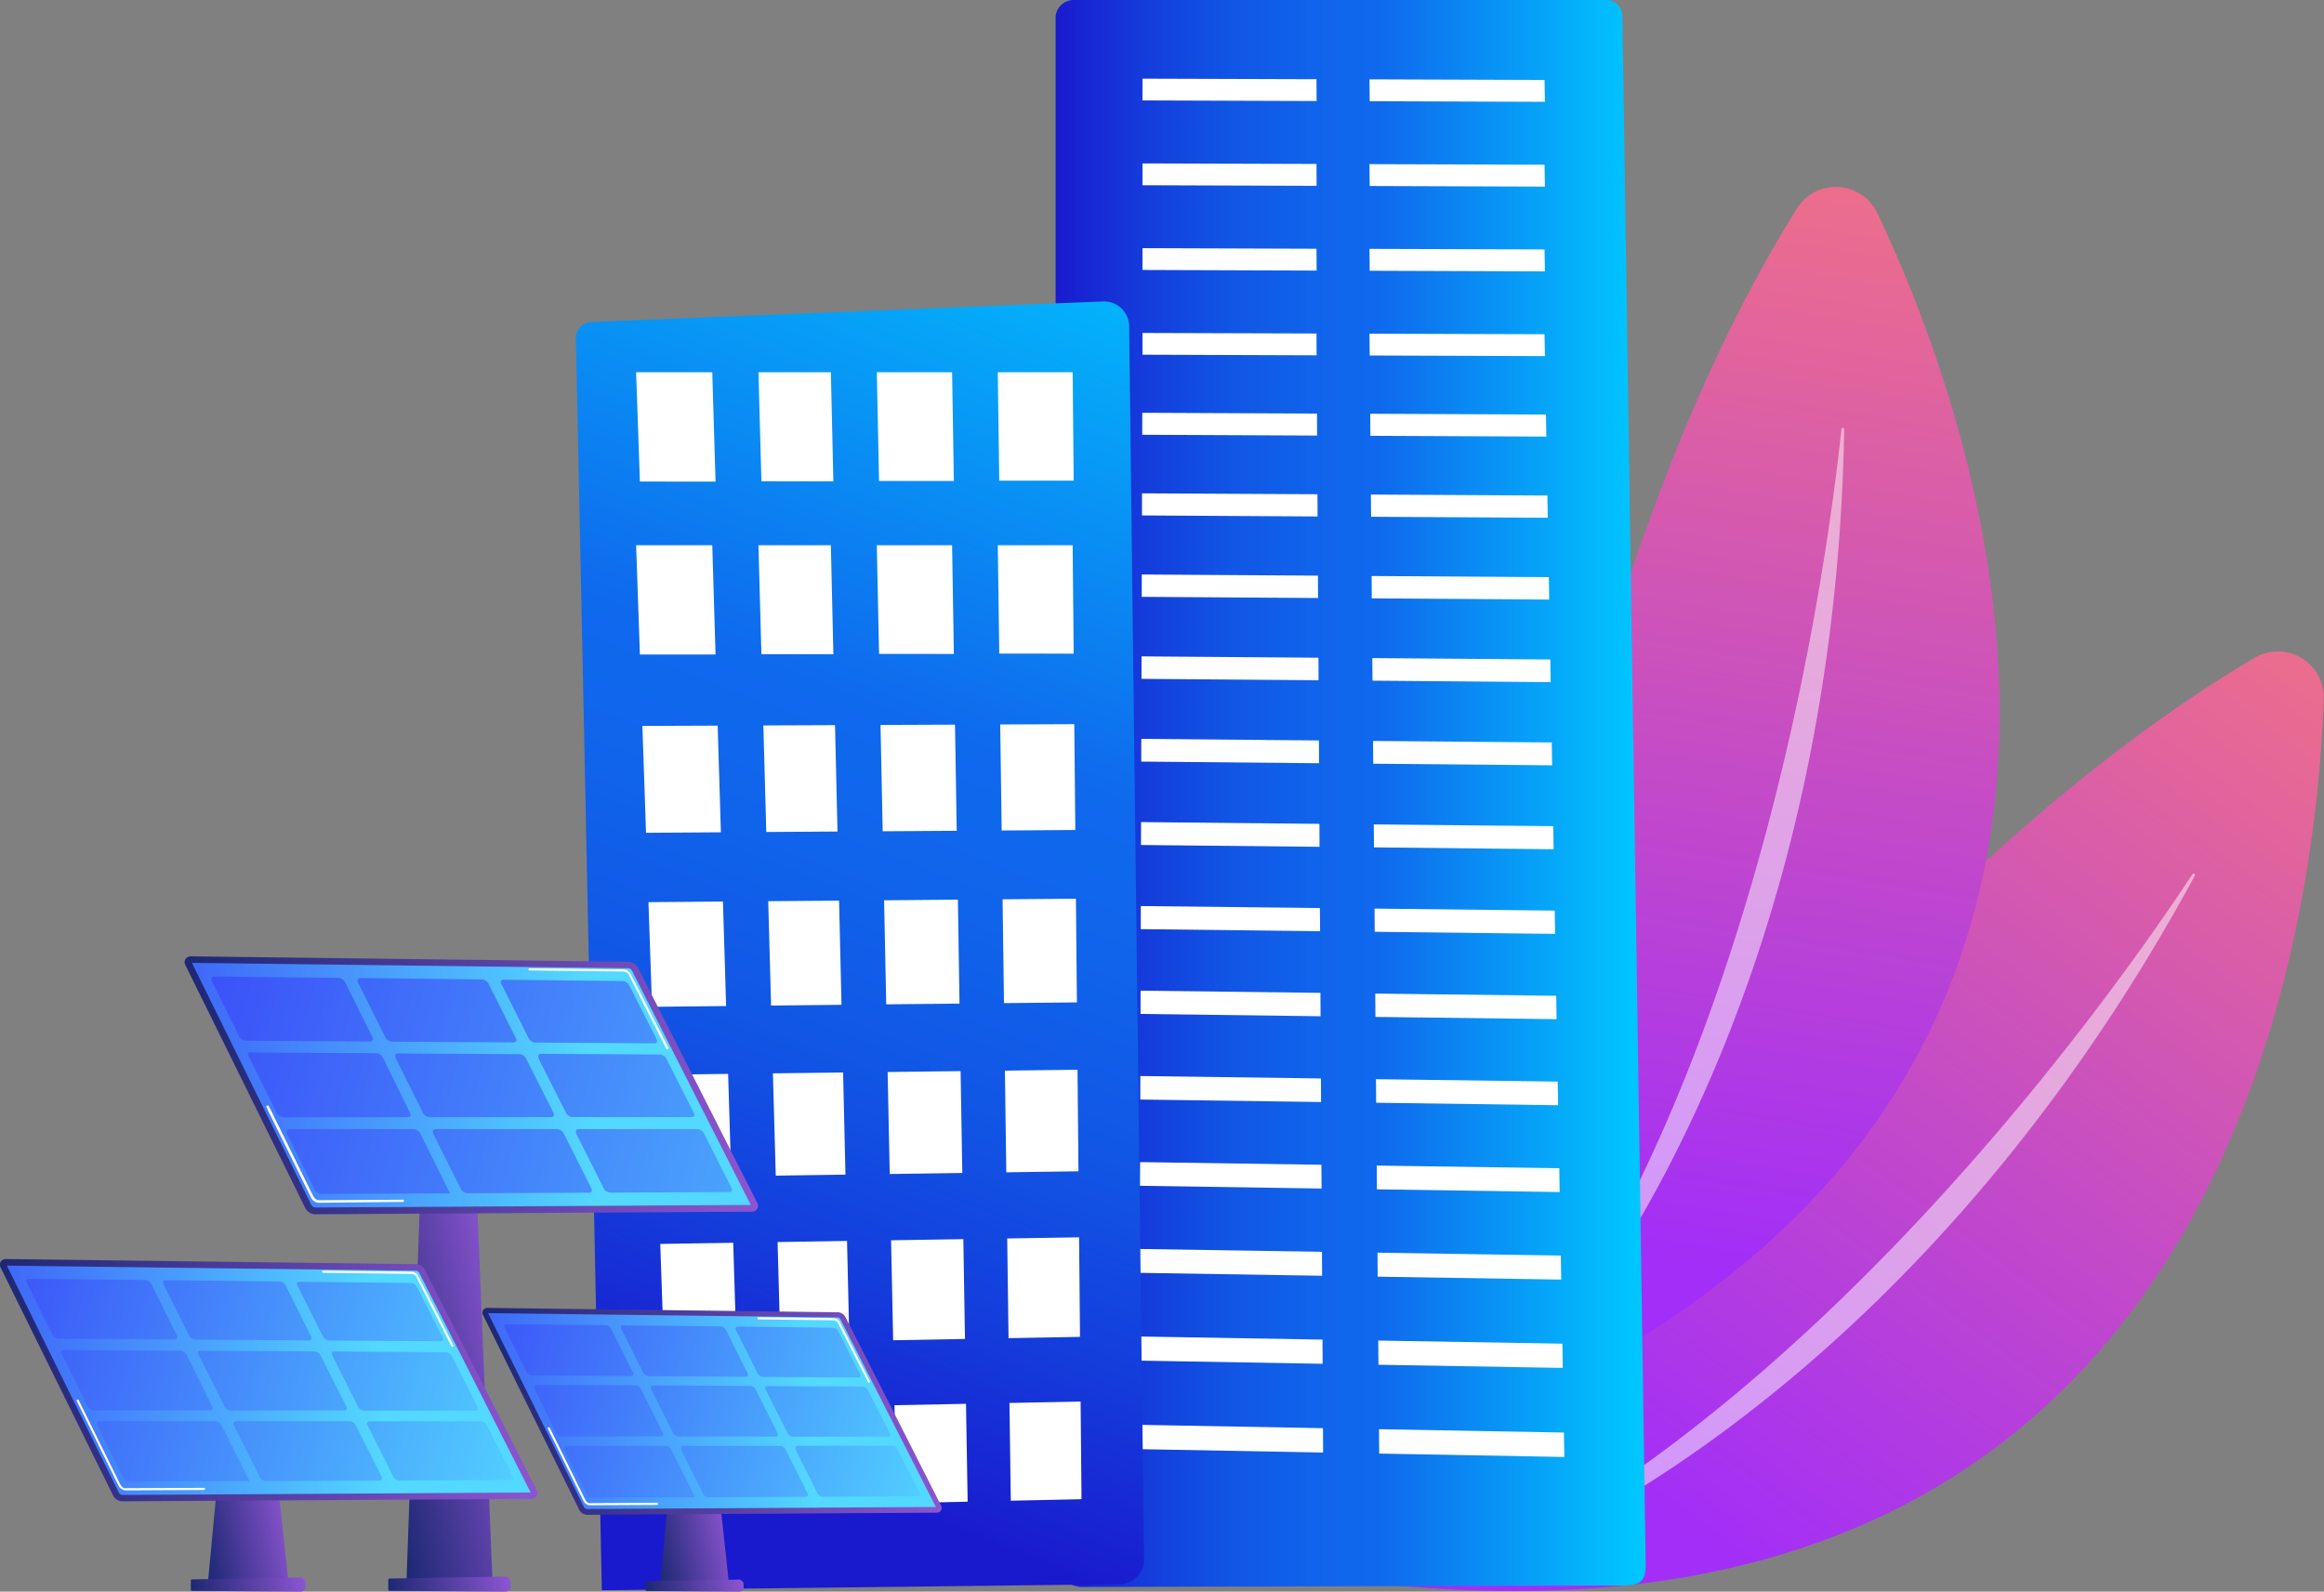 <svg xmlns="http://www.w3.org/2000/svg" xmlns:xlink="http://www.w3.org/1999/xlink" viewBox="0 0 382.47 262.01"><rect x="0" y="0" width="382.47" height="262.01" fill="#808080" stroke="none"/><defs><style>.cls-1{isolation:isolate;}.cls-2{fill:url(#linear-gradient);}.cls-3,.cls-6,.cls-9{fill:#fff;}.cls-3{opacity:0.5;}.cls-4{fill:url(#linear-gradient-2);}.cls-5{fill:url(#linear-gradient-3);}.cls-6,.cls-8{mix-blend-mode:overlay;}.cls-7{fill:url(#linear-gradient-4);}.cls-10{fill:url(#linear-gradient-5);}.cls-11{fill:url(#linear-gradient-6);}.cls-12{fill:url(#linear-gradient-7);}.cls-13{fill:url(#linear-gradient-8);}.cls-14{fill:url(#linear-gradient-9);}.cls-15{fill:url(#linear-gradient-10);}.cls-16{fill:url(#linear-gradient-11);}.cls-17{fill:url(#linear-gradient-12);}.cls-18{fill:url(#linear-gradient-13);}.cls-19{fill:url(#linear-gradient-14);}.cls-20{fill:url(#linear-gradient-15);}.cls-21{fill:url(#linear-gradient-16);}.cls-22{fill:url(#linear-gradient-17);}.cls-23{fill:url(#linear-gradient-18);}.cls-24{fill:url(#linear-gradient-19);}</style><linearGradient id="linear-gradient" x1="-1419.23" y1="-86.01" x2="-1290.29" y2="96.13" gradientTransform="matrix(-1, -0.02, -0.02, 1, -1009.07, 132.34)" gradientUnits="userSpaceOnUse"><stop offset="0" stop-color="#ff7e71"/><stop offset="1" stop-color="#a22ef8"/></linearGradient><linearGradient id="linear-gradient-2" x1="-2193.55" y1="-807.96" x2="-2064.6" y2="-625.82" gradientTransform="matrix(-0.9, 0.44, 0.44, 0.9, -1291.17, 1682.28)" xlink:href="#linear-gradient"/><linearGradient id="linear-gradient-3" x1="173.72" y1="130.62" x2="270.83" y2="130.62" gradientUnits="userSpaceOnUse"><stop offset="0" stop-color="#1919ce"/><stop offset="0.01" stop-color="#191dcf"/><stop offset="0.16" stop-color="#143edc"/><stop offset="0.3" stop-color="#1156e5"/><stop offset="0.44" stop-color="#1064eb"/><stop offset="0.55" stop-color="#0f69ed"/><stop offset="1" stop-color="#00c9ff"/></linearGradient><linearGradient id="linear-gradient-4" x1="111.23" y1="234.38" x2="191.48" y2="27.51" xlink:href="#linear-gradient-3"/><linearGradient id="linear-gradient-5" x1="-6049.8" y1="221.33" x2="-6023.73" y2="227.02" gradientTransform="matrix(-1, 0, 0, 1, -5964.16, 0)" gradientUnits="userSpaceOnUse"><stop offset="0" stop-color="#8d55d1"/><stop offset="1" stop-color="#1c2873"/></linearGradient><linearGradient id="linear-gradient-6" x1="-6047.87" y1="258.75" x2="-6028.35" y2="263.01" xlink:href="#linear-gradient-5"/><linearGradient id="linear-gradient-7" x1="-6061.31" y1="177.05" x2="-5974.44" y2="183.17" gradientTransform="matrix(-1, 0, 0, 1, -5964.16, 0)" gradientUnits="userSpaceOnUse"><stop offset="0" stop-color="#53d8ff"/><stop offset="1" stop-color="#3840f7"/></linearGradient><linearGradient id="linear-gradient-8" x1="-6088.92" y1="178.64" x2="-5994.55" y2="178.64" xlink:href="#linear-gradient-5"/><linearGradient id="linear-gradient-9" x1="13.88" y1="161.3" x2="179.81" y2="207.32" gradientUnits="userSpaceOnUse"><stop offset="0" stop-color="#3840f7"/><stop offset="1" stop-color="#53d8ff"/></linearGradient><linearGradient id="linear-gradient-10" x1="-6083.95" y1="248.79" x2="-6070.79" y2="251.67" xlink:href="#linear-gradient-5"/><linearGradient id="linear-gradient-11" x1="-6086.26" y1="259.4" x2="-6070.63" y2="262.81" xlink:href="#linear-gradient-5"/><linearGradient id="linear-gradient-12" x1="-6097.03" y1="231.01" x2="-6027.46" y2="235.91" xlink:href="#linear-gradient-7"/><linearGradient id="linear-gradient-13" x1="-6119.14" y1="232.29" x2="-6043.56" y2="232.29" xlink:href="#linear-gradient-5"/><linearGradient id="linear-gradient-14" x1="66.2" y1="218.4" x2="159.06" y2="244.16" xlink:href="#linear-gradient-9"/><linearGradient id="linear-gradient-15" x1="-6011.43" y1="246.54" x2="-5996.03" y2="249.9" xlink:href="#linear-gradient-5"/><linearGradient id="linear-gradient-16" x1="-6014.13" y1="258.95" x2="-5995.84" y2="262.94" xlink:href="#linear-gradient-5"/><linearGradient id="linear-gradient-17" x1="-6026.74" y1="225.72" x2="-5945.32" y2="231.46" xlink:href="#linear-gradient-7"/><linearGradient id="linear-gradient-18" x1="-6052.61" y1="227.22" x2="-5964.16" y2="227.22" xlink:href="#linear-gradient-5"/><linearGradient id="linear-gradient-19" x1="-15.23" y1="211.01" x2="93.3" y2="241.11" xlink:href="#linear-gradient-9"/></defs><g class="cls-1"><g id="Layer_2" data-name="Layer 2"><g id="Layer_1-2" data-name="Layer 1"><path class="cls-2" d="M230.58,261.06S294.33,153.74,371,108.31a7.56,7.56,0,0,1,11.43,6.77C381,155.12,365.37,273.06,230.58,261.06Z"/><path class="cls-3" d="M244.47,257.2a.33.33,0,0,0,.26.61c14.43-5,73.09-33.65,116.49-113.68a.23.23,0,0,0-.39-.24C349,161.87,302.91,227.47,244.47,257.2Z"/><path class="cls-4" d="M241.42,234.63S248.55,110,295.7,34.35a7.57,7.57,0,0,1,13.27.74C326.13,71.3,366.58,183.18,241.42,234.63Z"/><path class="cls-3" d="M252,224.81a.33.33,0,0,0,.51.42c10.48-11.13,49.36-63.55,51-154.57a.23.23,0,0,0-.46,0C300.78,92.06,290.14,171.49,252,224.81Z"/><path class="cls-5" d="M267,2.61A2.65,2.65,0,0,0,264.34,0H176.73a3,3,0,0,0-3,2.66V257.13a4.44,4.44,0,0,0,4.4,4.11l88.56-.24c1.11,0,2.68,0,3.45-.8s.71-2.29.69-3.4Z"/><polygon class="cls-6" points="216.68 58.49 188.02 58.39 188.03 54.81 216.66 54.9 216.68 58.49"/><polygon class="cls-6" points="216.76 71.7 187.98 71.57 187.99 67.95 216.74 68.08 216.76 71.7"/><polygon class="cls-6" points="216.84 85.02 187.94 84.85 187.95 81.21 216.82 81.36 216.84 85.02"/><polygon class="cls-6" points="216.92 98.44 187.9 98.25 187.91 94.57 216.9 94.76 216.92 98.44"/><polygon class="cls-6" points="217 111.98 187.86 111.75 187.87 108.05 216.98 108.27 217 111.98"/><polygon class="cls-6" points="217.16 139.4 187.78 139.1 187.79 135.33 217.14 135.62 217.16 139.4"/><polygon class="cls-6" points="217.41 181.41 187.66 181 187.67 177.13 217.39 177.53 217.41 181.41"/><polygon class="cls-6" points="217.08 125.64 187.82 125.37 187.83 121.63 217.06 121.89 217.08 125.64"/><polygon class="cls-6" points="217.25 153.29 187.74 152.95 187.75 149.15 217.22 149.48 217.25 153.29"/><polygon class="cls-6" points="217.33 167.29 187.7 166.91 187.71 163.08 217.31 163.44 217.33 167.29"/><polygon class="cls-6" points="217.5 195.65 187.61 195.2 187.63 191.3 217.47 191.74 217.5 195.65"/><polygon class="cls-6" points="217.58 210.01 187.57 209.53 187.58 205.6 217.56 206.07 217.58 210.01"/><polygon class="cls-6" points="217.67 224.5 187.53 223.98 187.54 220.01 217.65 220.52 217.67 224.5"/><polygon class="cls-6" points="217.75 239.11 187.49 238.55 187.5 234.55 217.73 235.1 217.75 239.11"/><polygon class="cls-6" points="254.25 58.62 225.42 58.52 225.38 54.93 254.19 55.02 254.25 58.62"/><polygon class="cls-6" points="216.68 44.54 188.02 44.44 188.03 40.85 216.66 40.95 216.68 44.54"/><polygon class="cls-6" points="254.25 44.67 225.42 44.57 225.38 40.97 254.19 41.06 254.25 44.67"/><polygon class="cls-6" points="216.68 30.59 188.02 30.49 188.03 26.9 216.66 26.99 216.68 30.59"/><polygon class="cls-6" points="254.25 30.72 225.42 30.62 225.38 27.02 254.19 27.11 254.25 30.72"/><polygon class="cls-6" points="216.68 16.63 188.02 16.53 188.03 12.95 216.66 13.04 216.68 16.63"/><polygon class="cls-6" points="254.25 16.76 225.42 16.66 225.38 13.06 254.19 13.16 254.25 16.76"/><polygon class="cls-6" points="254.49 71.87 225.53 71.74 225.5 68.11 254.42 68.24 254.49 71.87"/><polygon class="cls-6" points="254.72 85.23 225.65 85.07 225.61 81.41 254.66 81.57 254.72 85.23"/><polygon class="cls-6" points="254.96 98.7 225.76 98.5 225.73 94.82 254.9 95.01 254.96 98.7"/><polygon class="cls-6" points="255.2 112.29 225.88 112.05 225.85 108.33 255.14 108.56 255.2 112.29"/><polygon class="cls-6" points="255.69 139.8 226.12 139.49 226.09 135.71 255.62 136 255.69 139.8"/><polygon class="cls-6" points="256.43 181.94 226.48 181.53 226.45 177.65 256.36 178.05 256.43 181.94"/><polygon class="cls-6" points="255.44 125.98 226 125.72 225.97 121.97 255.38 122.22 255.44 125.98"/><polygon class="cls-6" points="255.93 153.73 226.24 153.39 226.21 149.57 255.87 149.9 255.93 153.73"/><polygon class="cls-6" points="256.18 167.77 226.36 167.4 226.33 163.56 256.11 163.92 256.18 167.77"/><polygon class="cls-6" points="256.68 196.23 226.61 195.78 226.57 191.87 256.62 192.31 256.68 196.23"/><polygon class="cls-6" points="256.94 210.64 226.73 210.16 226.7 206.21 256.87 206.69 256.94 210.64"/><polygon class="cls-6" points="257.19 225.18 226.86 224.66 226.82 220.68 257.13 221.19 257.19 225.18"/><polygon class="cls-6" points="257.45 239.84 226.98 239.28 226.95 235.27 257.38 235.82 257.45 239.84"/><path class="cls-7" d="M185.83,53.68a4.13,4.13,0,0,0-4.28-4.06L97.32,53a2.65,2.65,0,0,0-2.54,2.71l4.27,206.07,85.17-1a4.1,4.1,0,0,0,4.06-4.17Z"/><g class="cls-8"><polygon class="cls-9" points="117.76 107.74 105.31 107.74 104.69 89.75 117.22 89.75 117.76 107.74"/><polygon class="cls-9" points="137.15 107.69 125.31 107.69 124.82 89.75 136.74 89.75 137.15 107.69"/><polygon class="cls-9" points="156.98 107.65 144.67 107.64 144.3 89.75 156.69 89.75 156.98 107.65"/><polygon class="cls-9" points="176.7 107.6 164.45 107.59 164.21 89.75 176.53 89.75 176.7 107.6"/></g><g class="cls-8"><polygon class="cls-9" points="117.76 79.28 105.31 79.27 104.69 61.28 117.22 61.28 117.76 79.28"/><polygon class="cls-9" points="137.15 79.23 125.31 79.22 124.82 61.28 136.74 61.28 137.15 79.23"/><polygon class="cls-9" points="156.98 79.18 144.67 79.18 144.3 61.28 156.69 61.28 156.98 79.18"/><polygon class="cls-9" points="176.7 79.13 164.45 79.13 164.21 61.28 176.53 61.28 176.7 79.13"/></g><g class="cls-8"><polygon class="cls-9" points="118.64 137.01 106.32 137.09 105.72 119.5 118.11 119.45 118.64 137.01"/><polygon class="cls-9" points="137.83 136.88 126.11 136.96 125.63 119.42 137.42 119.37 137.83 136.88"/><polygon class="cls-9" points="157.45 136.76 145.27 136.84 144.91 119.34 157.17 119.29 157.45 136.76"/><polygon class="cls-9" points="176.97 136.63 164.85 136.71 164.61 119.26 176.8 119.21 176.97 136.63"/></g><polygon class="cls-6" points="119.5 165.61 107.31 165.74 106.72 148.51 118.98 148.41 119.5 165.61"/><polygon class="cls-6" points="138.49 165.41 126.9 165.53 126.43 148.35 138.09 148.26 138.49 165.41"/><polygon class="cls-6" points="157.91 165.21 145.85 165.33 145.5 148.2 157.64 148.1 157.91 165.21"/><polygon class="cls-6" points="177.23 165.01 165.23 165.13 165 148.04 177.07 147.94 177.23 165.01"/><g class="cls-8"><polygon class="cls-9" points="120.34 193.63 108.28 193.81 107.7 176.93 119.83 176.78 120.34 193.63"/><polygon class="cls-9" points="139.14 193.36 127.67 193.53 127.2 176.69 138.75 176.55 139.14 193.36"/><polygon class="cls-9" points="158.37 193.09 146.43 193.26 146.08 176.47 158.09 176.32 158.37 193.09"/><polygon class="cls-9" points="177.49 192.81 165.61 192.98 165.38 176.24 177.33 176.09 177.49 192.81"/></g><g class="cls-8"><polygon class="cls-9" points="121.17 221.09 109.23 221.31 108.66 204.77 120.67 204.58 121.17 221.09"/><polygon class="cls-9" points="139.78 220.76 128.42 220.96 127.97 204.46 139.4 204.28 139.78 220.76"/><polygon class="cls-9" points="158.81 220.41 146.99 220.63 146.65 204.17 158.54 203.98 158.81 220.41"/><polygon class="cls-9" points="177.74 220.07 165.98 220.28 165.76 203.87 177.59 203.68 177.74 220.07"/></g><g class="cls-8"><polygon class="cls-9" points="121.98 248.01 110.16 248.27 109.6 232.06 121.49 231.82 121.98 248.01"/><polygon class="cls-9" points="140.41 247.61 129.16 247.85 128.71 231.68 140.03 231.46 140.41 247.61"/><polygon class="cls-9" points="159.25 247.2 147.54 247.45 147.21 231.32 158.98 231.09 159.25 247.2"/><polygon class="cls-9" points="177.99 246.79 166.35 247.04 166.13 230.95 177.84 230.72 177.99 246.79"/></g><polygon class="cls-10" points="66.89 260.52 81.06 260.52 78.07 186.67 69.5 186.67 66.89 260.52"/><path class="cls-11" d="M63.9,261.68c0,.1.13.19.25.19l19,.14a.88.88,0,0,0,.89-.76v-.94c0-.2-.2-.41-.35-.55a.93.93,0,0,0-.62-.23l-18.9.32c-.12,0-.27.09-.27.19Z"/><path class="cls-12" d="M31.45,157.94l72,.89a1.36,1.36,0,0,1,1.07.68l19.63,38.71c.19.38,0,.69-.38.69l-71.88.43a1.37,1.37,0,0,1-1.12-.7L31,158.63A.44.44,0,0,1,31.45,157.94Z"/><path class="cls-13" d="M50.25,198.89l-19.73-40a1,1,0,0,1,0-1,1.08,1.08,0,0,1,.93-.46l72,.89a1.92,1.92,0,0,1,1.56,1L124.62,198a1,1,0,0,1,0,1,1,1,0,0,1-.88.46l-71.88.43h0A1.94,1.94,0,0,1,50.25,198.89ZM104,159.77a.8.8,0,0,0-.57-.38l-71.85-.89,19.67,39.89a.81.81,0,0,0,.62.39h0l71.69-.43Z"/><path class="cls-14" d="M82.89,161.28l19.59.22a1.34,1.34,0,0,1,1.07.68l4.51,8.9c.19.37,0,.67-.39.67l-19.57-.13a1.33,1.33,0,0,1-1.08-.68l-4.52-9C82.31,161.57,82.49,161.27,82.89,161.28Zm-24,.41,4.53,9.08a1.33,1.33,0,0,0,1.09.7l20,.13c.41,0,.59-.3.4-.68l-4.52-9a1.33,1.33,0,0,0-1.08-.69l-20-.23A.43.43,0,0,0,58.93,161.69Zm-24.07-.26,4.53,9.18a1.35,1.35,0,0,0,1.11.7l20.43.14c.42,0,.6-.31.42-.69l-4.53-9.09a1.38,1.38,0,0,0-1.1-.7l-20.43-.22A.43.43,0,0,0,34.86,161.43Zm53.8,12.78,4.54,9a1.32,1.32,0,0,0,1.08.68l19.57,0c.4,0,.57-.3.38-.68l-4.53-8.94a1.34,1.34,0,0,0-1.07-.68l-19.57-.11C88.65,173.53,88.47,173.83,88.66,174.21Zm-23.55-.12,4.54,9.12a1.35,1.35,0,0,0,1.1.69l20,0c.41,0,.58-.31.39-.68l-4.54-9a1.32,1.32,0,0,0-1.08-.69l-20-.11C65.1,173.4,64.92,173.7,65.11,174.09ZM41,174l4.55,9.22a1.36,1.36,0,0,0,1.12.7l20.42,0c.42,0,.6-.31.41-.69L63,174.07a1.35,1.35,0,0,0-1.09-.69l-20.43-.12A.44.44,0,0,0,41,174Zm53.81,12.57,4.56,9.07a1.31,1.31,0,0,0,1.09.68l19.55-.09c.4,0,.57-.31.38-.68l-4.55-9a1.34,1.34,0,0,0-1.07-.68H95.25C94.84,185.84,94.66,186.15,94.85,186.53Zm-23.54,0,4.57,9.16a1.34,1.34,0,0,0,1.1.7l20-.1c.4,0,.58-.31.39-.69l-4.56-9.08a1.35,1.35,0,0,0-1.09-.69h-20C71.3,185.84,71.12,186.15,71.31,186.54Zm-24.06,0,4.58,9.27a1.35,1.35,0,0,0,1.11.7l21.17-.1-4.91-9.87a1.35,1.35,0,0,0-1.1-.7H47.68A.45.45,0,0,0,47.25,186.54Z"/><path class="cls-9" d="M52.34,198a1.55,1.55,0,0,1-1.19-.94l-7.28-14.74A.19.19,0,0,1,44,182a.18.18,0,0,1,.24.08l7.27,14.74c.18.36.55.75.88.75h0l13.92-.08h0a.18.18,0,0,1,0,.36L52.34,198Z"/><path class="cls-9" d="M109.82,172.75a.2.2,0,0,1-.16-.1l-6.21-12.26a1.21,1.21,0,0,0-1-.46l-15.3-.18a.18.18,0,0,1-.18-.18.18.18,0,0,1,.18-.17h0l15.31.18a1.49,1.49,0,0,1,1.29.65L110,172.49a.18.18,0,0,1-.08.24Z"/><polygon class="cls-15" points="108.63 260.81 119.98 260.81 117.59 238.71 110.72 238.71 108.63 260.81"/><path class="cls-16" d="M106.24,261.74a.19.19,0,0,0,.2.16l15.21.11a.71.71,0,0,0,.72-.61v-.75a.73.73,0,0,0-.28-.44.76.76,0,0,0-.5-.19l-15.13.26c-.1,0-.22.07-.22.15Z"/><path class="cls-17" d="M80.25,215.71l57.65.71a1.08,1.08,0,0,1,.85.55l15.72,31c.15.3,0,.54-.3.55l-57.56.34a1.1,1.1,0,0,1-.9-.56l-15.8-32A.35.35,0,0,1,80.25,215.71Z"/><path class="cls-18" d="M95.31,248.5l-15.8-32a.84.84,0,0,1,0-.83.87.87,0,0,1,.74-.37l57.64.72a1.5,1.5,0,0,1,1.25.79l15.72,31a.86.86,0,0,1,0,.84.79.79,0,0,1-.7.36l-57.56.35h0A1.54,1.54,0,0,1,95.31,248.5Zm43-31.33a.65.65,0,0,0-.46-.3l-57.53-.71L96.11,248.1a.65.65,0,0,0,.49.31h0l57.42-.34Z"/><path class="cls-19" d="M121.41,218.38l15.67.18a1,1,0,0,1,.85.54l3.61,7.12c.15.3,0,.54-.3.54l-15.67-.1a1.1,1.1,0,0,1-.86-.55l-3.61-7.19C121,218.62,121.09,218.38,121.41,218.38Zm-19.17.33,3.62,7.27a1.09,1.09,0,0,0,.88.55l16,.11c.33,0,.47-.24.32-.54l-3.62-7.2a1.07,1.07,0,0,0-.86-.55l-16-.18A.34.34,0,0,0,102.24,218.71ZM83,218.5l3.63,7.35a1.08,1.08,0,0,0,.89.56l16.34.11c.34,0,.48-.25.33-.55l-3.62-7.27a1.06,1.06,0,0,0-.87-.56L83.32,218A.34.34,0,0,0,83,218.5ZM126,228.73l3.63,7.22a1.07,1.07,0,0,0,.86.55h15.66c.32,0,.45-.24.3-.54l-3.62-7.15a1.07,1.07,0,0,0-.86-.55l-15.66-.09C126,228.18,125.87,228.43,126,228.73Zm-18.85-.1,3.64,7.3a1.08,1.08,0,0,0,.88.55l16,0c.32,0,.47-.25.31-.55l-3.63-7.23a1.07,1.07,0,0,0-.86-.55l-16-.09C107.18,228.08,107,228.32,107.18,228.63Zm-19.25-.11,3.64,7.38a1.08,1.08,0,0,0,.89.56l16.34,0c.34,0,.48-.25.33-.55l-3.64-7.31a1.07,1.07,0,0,0-.88-.56L88.27,228A.35.35,0,0,0,87.93,228.52Zm43,10.06,3.65,7.26a1.07,1.07,0,0,0,.86.55l15.65-.08c.32,0,.46-.24.3-.54l-3.64-7.19A1.06,1.06,0,0,0,147,238H131.29C131,238,130.83,238.28,131,238.58Zm-18.84,0,3.66,7.33a1.07,1.07,0,0,0,.88.56l16-.08c.33,0,.47-.25.32-.55l-3.65-7.27a1.09,1.09,0,0,0-.87-.55h-16C112.14,238,112,238.28,112.14,238.59Zm-19.24,0L96.56,246a1.08,1.08,0,0,0,.89.56l16.94-.08-3.93-7.9a1.09,1.09,0,0,0-.88-.56H93.24A.36.36,0,0,0,92.9,238.59Z"/><path class="cls-9" d="M97,247.79a1.28,1.28,0,0,1-1-.77l-5.83-11.81a.17.17,0,0,1,.08-.23.17.17,0,0,1,.24.08l5.82,11.8c.14.29.43.58.67.58h0l11.15-.06h0a.18.18,0,0,1,.17.17.17.17,0,0,1-.17.18L97,247.79Z"/><path class="cls-9" d="M143,227.6a.16.16,0,0,1-.15-.1l-5-9.82a.92.92,0,0,0-.76-.34l-12.26-.15a.17.17,0,0,1-.17-.17.18.18,0,0,1,.17-.18h0l12.25.15a1.22,1.22,0,0,1,1.07.53l5,9.83a.17.17,0,0,1-.08.23A.11.11,0,0,1,143,227.6Z"/><polygon class="cls-20" points="34.21 260.61 47.49 260.61 44.7 234.74 36.65 234.74 34.21 260.61"/><path class="cls-21" d="M31.41,261.7c0,.1.12.18.24.18l17.8.13a.82.82,0,0,0,.84-.71v-.88c0-.19-.19-.38-.33-.52a.83.83,0,0,0-.58-.21l-17.72.3c-.11,0-.25.08-.25.17Z"/><path class="cls-22" d="M1,207.82l67.46.83a1.27,1.27,0,0,1,1,.64l18.4,36.28c.18.36,0,.64-.35.65l-67.38.4a1.27,1.27,0,0,1-1-.66L.59,208.46A.41.41,0,0,1,1,207.82Z"/><path class="cls-23" d="M18.62,246.2.12,208.69a1,1,0,0,1,0-1,1,1,0,0,1,.87-.43l67.47.84a1.79,1.79,0,0,1,1.46.93l18.4,36.28a1,1,0,0,1,0,1,.93.93,0,0,1-.82.43l-67.37.4h0A1.77,1.77,0,0,1,18.62,246.2ZM69,209.53a.72.72,0,0,0-.53-.35l-67.34-.84,18.44,37.39a.74.74,0,0,0,.57.37h0l67.2-.41Z"/><path class="cls-24" d="M49.3,211l18.31.2a1.24,1.24,0,0,1,1,.64l4.21,8.32c.18.35,0,.63-.35.63l-18.31-.12a1.28,1.28,0,0,1-1-.64l-4.22-8.41C48.75,211.26,48.92,211,49.3,211Zm-22.41.38,4.23,8.5a1.28,1.28,0,0,0,1,.64l18.7.13c.38,0,.55-.29.37-.64L47,211.59a1.23,1.23,0,0,0-1-.64l-18.7-.21C26.89,210.73,26.72,211,26.89,211.37Zm-22.51-.24,4.24,8.58a1.28,1.28,0,0,0,1,.66l19.1.12a.4.4,0,0,0,.39-.64l-4.23-8.5a1.31,1.31,0,0,0-1-.65l-19.11-.21C4.39,210.48,4.21,210.77,4.38,211.13Zm50.31,12,4.24,8.44a1.26,1.26,0,0,0,1,.64l18.29,0c.38,0,.54-.29.36-.64l-4.24-8.36a1.23,1.23,0,0,0-1-.63l-18.3-.11C54.68,222.44,54.51,222.72,54.69,223.08Zm-22-.12,4.25,8.53a1.24,1.24,0,0,0,1,.65l18.69,0c.38,0,.55-.29.37-.64l-4.24-8.45a1.27,1.27,0,0,0-1-.65l-18.7-.1C32.66,222.32,32.49,222.6,32.67,223Zm-22.51-.12,4.26,8.62a1.27,1.27,0,0,0,1,.66l19.1,0c.39,0,.56-.29.38-.65L30.69,223a1.27,1.27,0,0,0-1-.65l-19.1-.11C10.16,222.19,10,222.48,10.16,222.84ZM60.48,234.6l4.26,8.48a1.28,1.28,0,0,0,1,.64L84,243.63c.38,0,.54-.29.36-.64l-4.26-8.4a1.23,1.23,0,0,0-1-.63H60.85C60.47,234,60.3,234.24,60.48,234.6Zm-22,0,4.27,8.57a1.25,1.25,0,0,0,1,.65l18.69-.09c.38,0,.54-.29.36-.64l-4.26-8.49a1.25,1.25,0,0,0-1-.65H38.85C38.46,234,38.29,234.24,38.47,234.6Zm-22.5,0,4.28,8.66a1.27,1.27,0,0,0,1,.66l19.8-.1-4.6-9.23a1.27,1.27,0,0,0-1-.65H16.37A.42.42,0,0,0,16,234.61Z"/><path class="cls-9" d="M20.57,245.34a1.46,1.46,0,0,1-1.12-.89l-6.82-13.82a.17.17,0,0,1,.08-.23.17.17,0,0,1,.24.08l6.81,13.81c.17.34.51.69.81.69h0l13-.06h0a.18.18,0,0,1,.18.17.18.18,0,0,1-.18.18l-13,.07Z"/><path class="cls-9" d="M74.45,221.71a.2.2,0,0,1-.16-.1l-5.82-11.5a1.1,1.1,0,0,0-.92-.41l-14.34-.18a.18.18,0,0,1-.18-.17.17.17,0,0,1,.18-.18l14.35.17a1.43,1.43,0,0,1,1.22.61l5.83,11.5a.18.18,0,0,1-.08.24Z"/></g></g></g></svg>